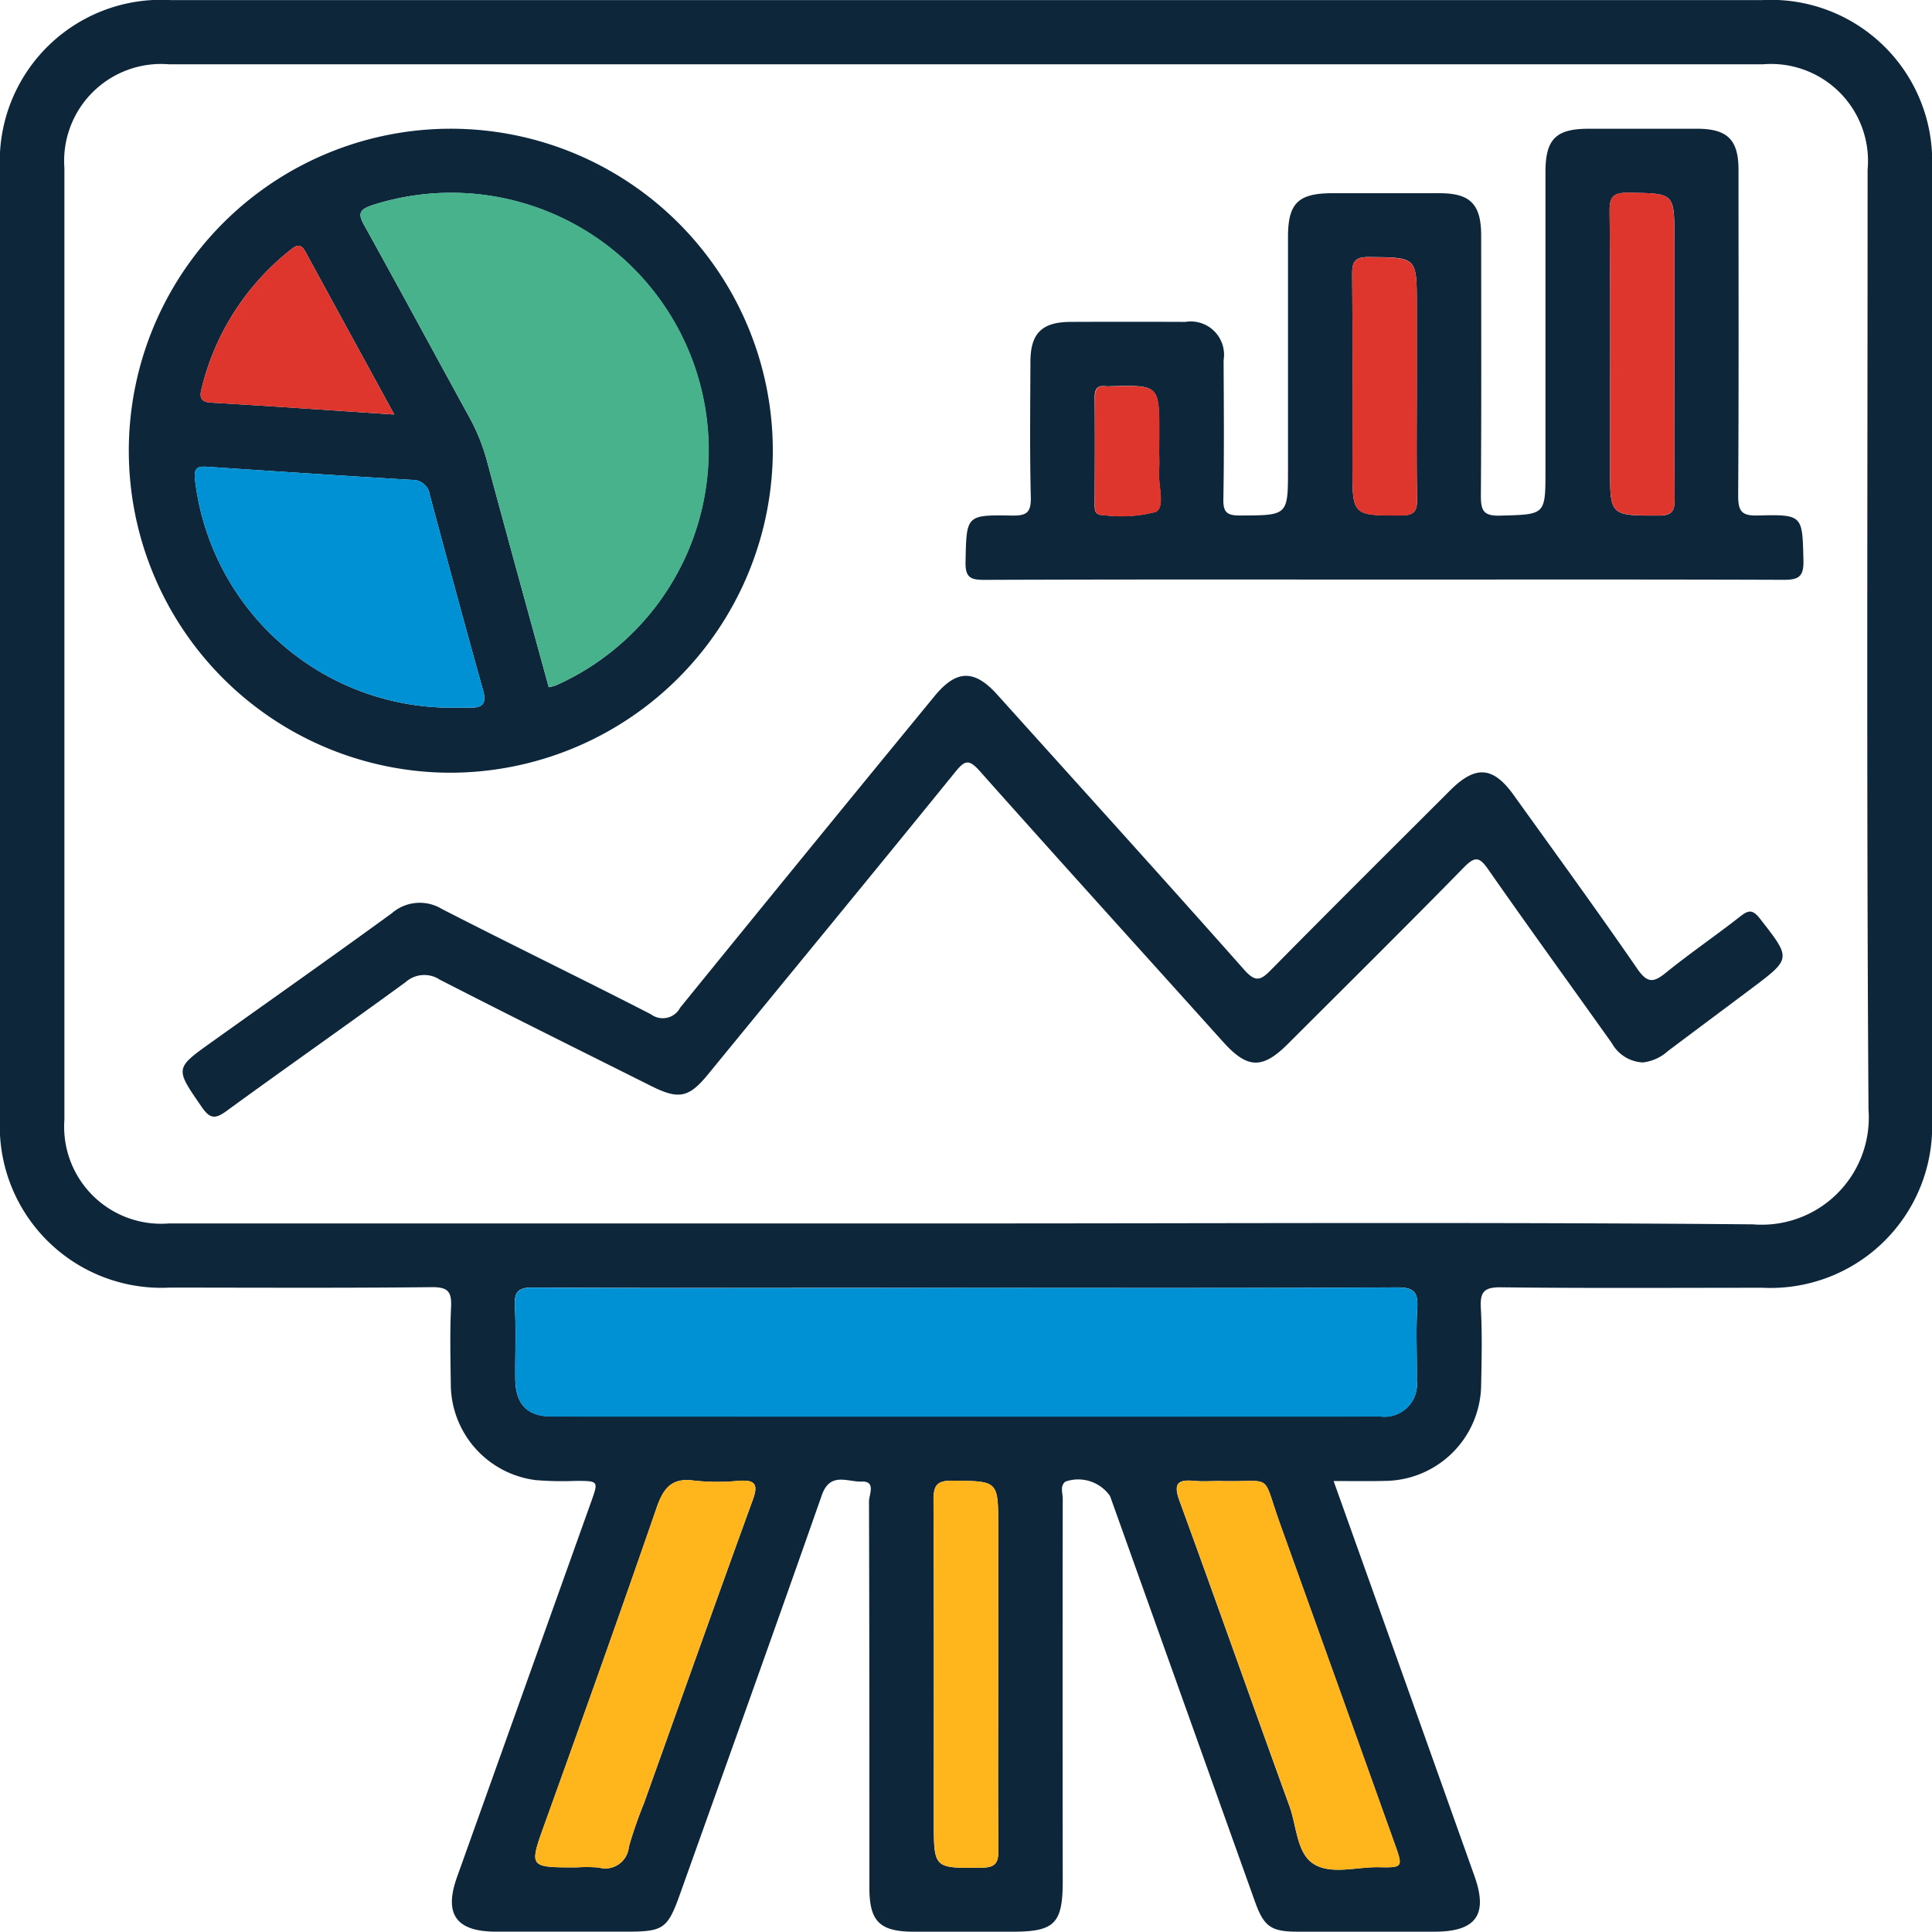 <svg xmlns="http://www.w3.org/2000/svg" width="72" height="71.993" viewBox="0 0 72 71.993">
  <g id="Group_42933" data-name="Group 42933" transform="translate(-4 -7.868)">
    <path id="Path_34908" data-name="Path 34908" d="M53.7,63.062c.938,2.628,1.833,5.132,2.726,7.636q1.265,3.552,2.528,7.1c.506,1.426.051,2.057-1.485,2.058q-2.55,0-5.1,0c-1,0-1.263-.181-1.6-1.119q-2.7-7.555-5.4-15.114a1.444,1.444,0,0,0-1.664-.54c-.21.16-.1.422-.1.635q-.009,7.124,0,14.248c0,1.586-.3,1.89-1.861,1.891H38.064c-1.277,0-1.664-.38-1.664-1.636,0-4.8,0-9.6-.015-14.4,0-.25.271-.764-.276-.739-.51.023-1.172-.379-1.482.506-1.737,4.955-3.513,9.9-5.276,14.842-.47,1.318-.619,1.425-1.992,1.425H22.484c-1.484,0-1.947-.649-1.453-2.031q2.5-6.995,5-13.989c.277-.777.276-.775-.562-.779a12.251,12.251,0,0,1-1.5-.028,3.615,3.615,0,0,1-3.169-3.6c-.013-.949-.036-1.9.01-2.849.027-.567-.11-.749-.719-.742-3.249.034-6.5.018-9.749.015A6.022,6.022,0,0,1,4,49.518Q4,31.858,4,14.2a6.014,6.014,0,0,1,6.357-6.329q29.661,0,59.322,0A6.009,6.009,0,0,1,76,14.164q.006,17.7,0,35.395a6.023,6.023,0,0,1-6.311,6.3c-3.25,0-6.5.022-9.749-.017-.653-.008-.786.187-.753.787.053.947.029,1.9.011,2.849a3.617,3.617,0,0,1-3.585,3.579C55.012,63.072,54.413,63.062,53.7,63.062Zm-13.775-9.6c9.8,0,19.6-.052,29.4.034a3.991,3.991,0,0,0,4.309-4.273C73.557,37.551,73.6,25.877,73.6,14.2a3.615,3.615,0,0,0-3.9-3.936H10.3A3.613,3.613,0,0,0,6.4,14.13q0,17.736,0,35.471a3.615,3.615,0,0,0,3.9,3.861Zm.072,2.4H36.174c-4.1,0-8.195.013-12.293-.014-.571,0-.723.153-.694.707.048.9.006,1.8.016,2.7.009.941.44,1.4,1.36,1.4q15.439.009,30.881,0A1.209,1.209,0,0,0,56.8,59.32c.015-.9-.04-1.8.018-2.7.041-.631-.155-.778-.777-.775C50.69,55.875,45.343,55.864,40,55.862ZM25.492,77.46a6.1,6.1,0,0,1,.823.006.881.881,0,0,0,1.121-.775A16.048,16.048,0,0,1,28,75.069c1.35-3.775,2.689-7.553,4.06-11.321.226-.622.023-.73-.54-.694a8.072,8.072,0,0,1-1.645-.007c-.847-.122-1.155.284-1.41,1.024-1.349,3.907-2.739,7.8-4.139,11.69C23.71,77.471,23.683,77.461,25.492,77.46Zm23.986-14.4c-.324,0-.651.026-.973-.005-.617-.06-.785.1-.551.741,1.384,3.788,2.724,7.593,4.1,11.384.27.742.268,1.749.9,2.151.654.413,1.6.105,2.422.122.9.019.909,0,.612-.834q-2.136-5.979-4.283-11.953C51,62.687,51.506,63.116,49.478,63.062ZM41.2,70.308q0-2.769,0-5.538c0-1.732,0-1.7-1.712-1.722-.582-.006-.7.188-.7.728.021,3.992.011,7.984.012,11.975,0,1.761,0,1.741,1.787,1.721.507-.006.624-.181.62-.653C41.187,74.649,41.2,72.478,41.2,70.308Z" fill="#0d263a"/>
    <path id="Path_34909" data-name="Path 34909" d="M40,55.863c5.346,0,10.693.012,16.04-.015.622,0,.818.144.777.775-.058.9,0,1.8-.018,2.7a1.209,1.209,0,0,1-1.352,1.338q-15.441.007-30.881,0c-.92,0-1.351-.463-1.36-1.4-.01-.9.032-1.8-.016-2.7-.029-.554.123-.711.694-.707,4.1.027,8.195.014,12.293.014Z" fill="#0091d4"/>
    <path id="Path_34910" data-name="Path 34910" d="M25.492,77.46c-1.809,0-1.782.011-1.167-1.7,1.4-3.89,2.79-7.783,4.139-11.69.255-.74.563-1.146,1.41-1.024a8.072,8.072,0,0,0,1.645.007c.563-.036.766.072.54.694-1.371,3.768-2.71,7.546-4.06,11.321a16.048,16.048,0,0,0-.563,1.622.881.881,0,0,1-1.121.775A6.1,6.1,0,0,0,25.492,77.46Z" fill="#ffb51b"/>
    <path id="Path_34911" data-name="Path 34911" d="M49.478,63.062c2.028.054,1.52-.375,2.233,1.606q2.15,5.973,4.283,11.953c.3.832.286.853-.612.834-.819-.017-1.768.291-2.422-.122-.637-.4-.635-1.409-.9-2.151-1.377-3.791-2.717-7.6-4.1-11.384-.234-.64-.066-.8.551-.741C48.827,63.088,49.154,63.062,49.478,63.062Z" fill="#ffb51b"/>
    <path id="Path_34912" data-name="Path 34912" d="M41.2,70.308c0,2.17-.012,4.341.009,6.511,0,.472-.113.647-.62.653-1.786.02-1.787.04-1.787-1.721,0-3.991.009-7.983-.012-11.975,0-.54.116-.734.7-.728,1.713.017,1.713-.01,1.712,1.722Q41.2,67.539,41.2,70.308Z" fill="#ffb51b"/>
    <path id="Path_34913" data-name="Path 34913" d="M55.545,29.466c-4.949,0-9.9-.008-14.848.012-.529,0-.727-.081-.714-.675.037-1.726.006-1.753,1.737-1.721.563.01.709-.134.695-.7-.041-1.674-.02-3.349-.014-5.024,0-1.069.427-1.49,1.5-1.494q2.137-.009,4.275,0A1.24,1.24,0,0,1,49.6,21.291c.008,1.724.023,3.449-.009,5.174-.009.5.136.615.62.614C52,27.072,52,27.09,52,25.323q0-4.312,0-8.623c0-1.262.379-1.631,1.664-1.632q1.987,0,3.975,0c1.157,0,1.56.408,1.56,1.587,0,3.224.012,6.449-.011,9.673,0,.543.075.773.707.756,1.7-.045,1.7-.01,1.7-1.7q0-5.548,0-11.1c0-1.229.386-1.615,1.6-1.618q2.025,0,4.05,0c1.131,0,1.543.409,1.544,1.525,0,4.05.013,8.1-.012,12.148,0,.571.12.756.724.74,1.7-.043,1.666-.012,1.708,1.678.015.615-.19.721-.749.719C65.494,29.458,60.519,29.467,55.545,29.466ZM66.4,21.1q0-2.173,0-4.347c0-1.7,0-1.679-1.705-1.7-.548-.008-.716.116-.71.692.031,3.173.015,6.346.015,9.518,0,1.843,0,1.817,1.82,1.819.542,0,.593-.216.588-.657C66.388,24.651,66.4,22.877,66.4,21.1Zm-9.6,1.2q0-1.537,0-3.073c0-1.789,0-1.762-1.779-1.78-.568-.006-.635.207-.63.691.022,2.374.01,4.747.009,7.121,0,1.84,0,1.816,1.818,1.818.538,0,.6-.21.591-.655C56.785,25.053,56.8,23.679,56.8,22.305Zm-9.6,2.416v-.674c0-1.829,0-1.829-1.839-1.781a1.059,1.059,0,0,1-.149,0c-.34-.045-.42.126-.417.436.012,1.323.006,2.647,0,3.97,0,.215.01.4.3.393a5.1,5.1,0,0,0,1.976-.117c.362-.183.078-1.014.119-1.553C47.214,25.172,47.2,24.946,47.2,24.721Z" fill="#0d263a"/>
    <path id="Path_34914" data-name="Path 34914" d="M20.728,36.665A12,12,0,1,1,32.8,24.787,12.036,12.036,0,0,1,20.728,36.665Zm3.722-3.186a2.067,2.067,0,0,0,.247-.061,9.593,9.593,0,0,0-6.848-17.895c-.52.177-.485.363-.256.774,1.319,2.377,2.607,4.77,3.916,7.152a7.394,7.394,0,0,1,.656,1.662C22.915,27.9,23.685,30.684,24.45,33.479Zm-3.719.762h.823c.452,0,.581-.177.45-.644-.68-2.421-1.332-4.85-1.986-7.279a.644.644,0,0,0-.656-.566c-2.541-.15-5.081-.318-7.621-.488-.365-.024-.526.022-.474.478A9.615,9.615,0,0,0,20.731,34.241ZM18.694,23.316c-1.146-2.1-2.222-4.066-3.294-6.035-.125-.229-.245-.358-.512-.148a9.388,9.388,0,0,0-3.382,5.247c-.069.274-.036.468.339.491C14.084,23,16.323,23.159,18.694,23.316Z" fill="#0d263a"/>
    <path id="Path_34915" data-name="Path 34915" d="M65.221,47.462a1.393,1.393,0,0,1-1.149-.713c-1.532-2.157-3.089-4.3-4.6-6.466-.323-.465-.485-.532-.913-.094-2.168,2.214-4.371,4.394-6.563,6.583-.956.955-1.513.927-2.419-.081-3.023-3.363-6.062-6.712-9.067-10.091-.415-.467-.567-.385-.919.049-3.052,3.763-6.131,7.5-9.2,11.252-.717.876-1.089.957-2.124.439-2.629-1.315-5.263-2.622-7.879-3.964a1.047,1.047,0,0,0-1.271.092c-2.217,1.62-4.467,3.194-6.686,4.811-.421.307-.615.276-.914-.158-.994-1.444-1.013-1.431.384-2.427,2.235-1.594,4.479-3.175,6.7-4.791a1.584,1.584,0,0,1,1.859-.164c2.591,1.33,5.213,2.6,7.8,3.929a.732.732,0,0,0,1.088-.247q4.722-5.817,9.477-11.607c.811-.992,1.483-1.01,2.335-.064,3.075,3.417,6.163,6.823,9.212,10.263.428.482.621.381,1-.005,2.211-2.242,4.445-4.462,6.673-6.687.947-.945,1.6-.894,2.372.186,1.542,2.15,3.1,4.286,4.6,6.465.383.556.615.513,1.077.138.891-.722,1.843-1.37,2.746-2.079.316-.249.471-.284.752.076,1.159,1.486,1.176,1.475-.312,2.594-1.038.78-2.081,1.554-3.118,2.334A1.668,1.668,0,0,1,65.221,47.462Z" fill="#0d263a"/>
    <path id="Path_34916" data-name="Path 34916" d="M66.4,21.1c0,1.773-.011,3.547.008,5.321.005.441-.046.657-.588.657-1.82,0-1.82.024-1.82-1.819,0-3.172.016-6.345-.015-9.518-.006-.576.162-.7.71-.692,1.7.025,1.7,0,1.705,1.7Q66.4,18.93,66.4,21.1Z" fill="#de352c"/>
    <path id="Path_34917" data-name="Path 34917" d="M56.8,22.305c0,1.374-.014,2.748.009,4.122.007.445-.053.655-.591.655-1.82,0-1.819.022-1.818-1.818,0-2.374.013-4.747-.009-7.121-.005-.484.062-.7.63-.691,1.78.018,1.78-.009,1.779,1.78Q56.8,20.768,56.8,22.305Z" fill="#de352c"/>
    <path id="Path_34918" data-name="Path 34918" d="M47.2,24.721c0,.225.014.451,0,.674-.041.539.243,1.37-.119,1.553a5.1,5.1,0,0,1-1.976.117c-.293.01-.3-.178-.3-.393,0-1.323.008-2.647,0-3.97,0-.31.077-.481.417-.436a1.059,1.059,0,0,0,.149,0c1.838-.048,1.838-.048,1.839,1.781Z" fill="#de352c"/>
    <path id="Path_34919" data-name="Path 34919" d="M24.45,33.479c-.765-2.8-1.535-5.579-2.285-8.368a7.394,7.394,0,0,0-.656-1.662c-1.309-2.382-2.6-4.775-3.916-7.152-.229-.411-.264-.6.256-.774A9.593,9.593,0,0,1,24.7,33.418,2.067,2.067,0,0,1,24.45,33.479Z" fill="#47b28c"/>
    <path id="Path_34920" data-name="Path 34920" d="M20.731,34.241a9.615,9.615,0,0,1-9.464-8.5c-.052-.456.109-.5.474-.478,2.54.17,5.08.338,7.621.488a.644.644,0,0,1,.656.566c.654,2.429,1.306,4.858,1.986,7.279.131.467,0,.641-.45.644Z" fill="#0091d4"/>
    <path id="Path_34921" data-name="Path 34921" d="M18.694,23.316c-2.371-.157-4.61-.311-6.849-.445-.375-.023-.408-.217-.339-.491a9.388,9.388,0,0,1,3.382-5.247c.267-.21.387-.081.512.148C16.472,19.25,17.548,21.217,18.694,23.316Z" fill="#de352c"/>
  </g>
</svg>
